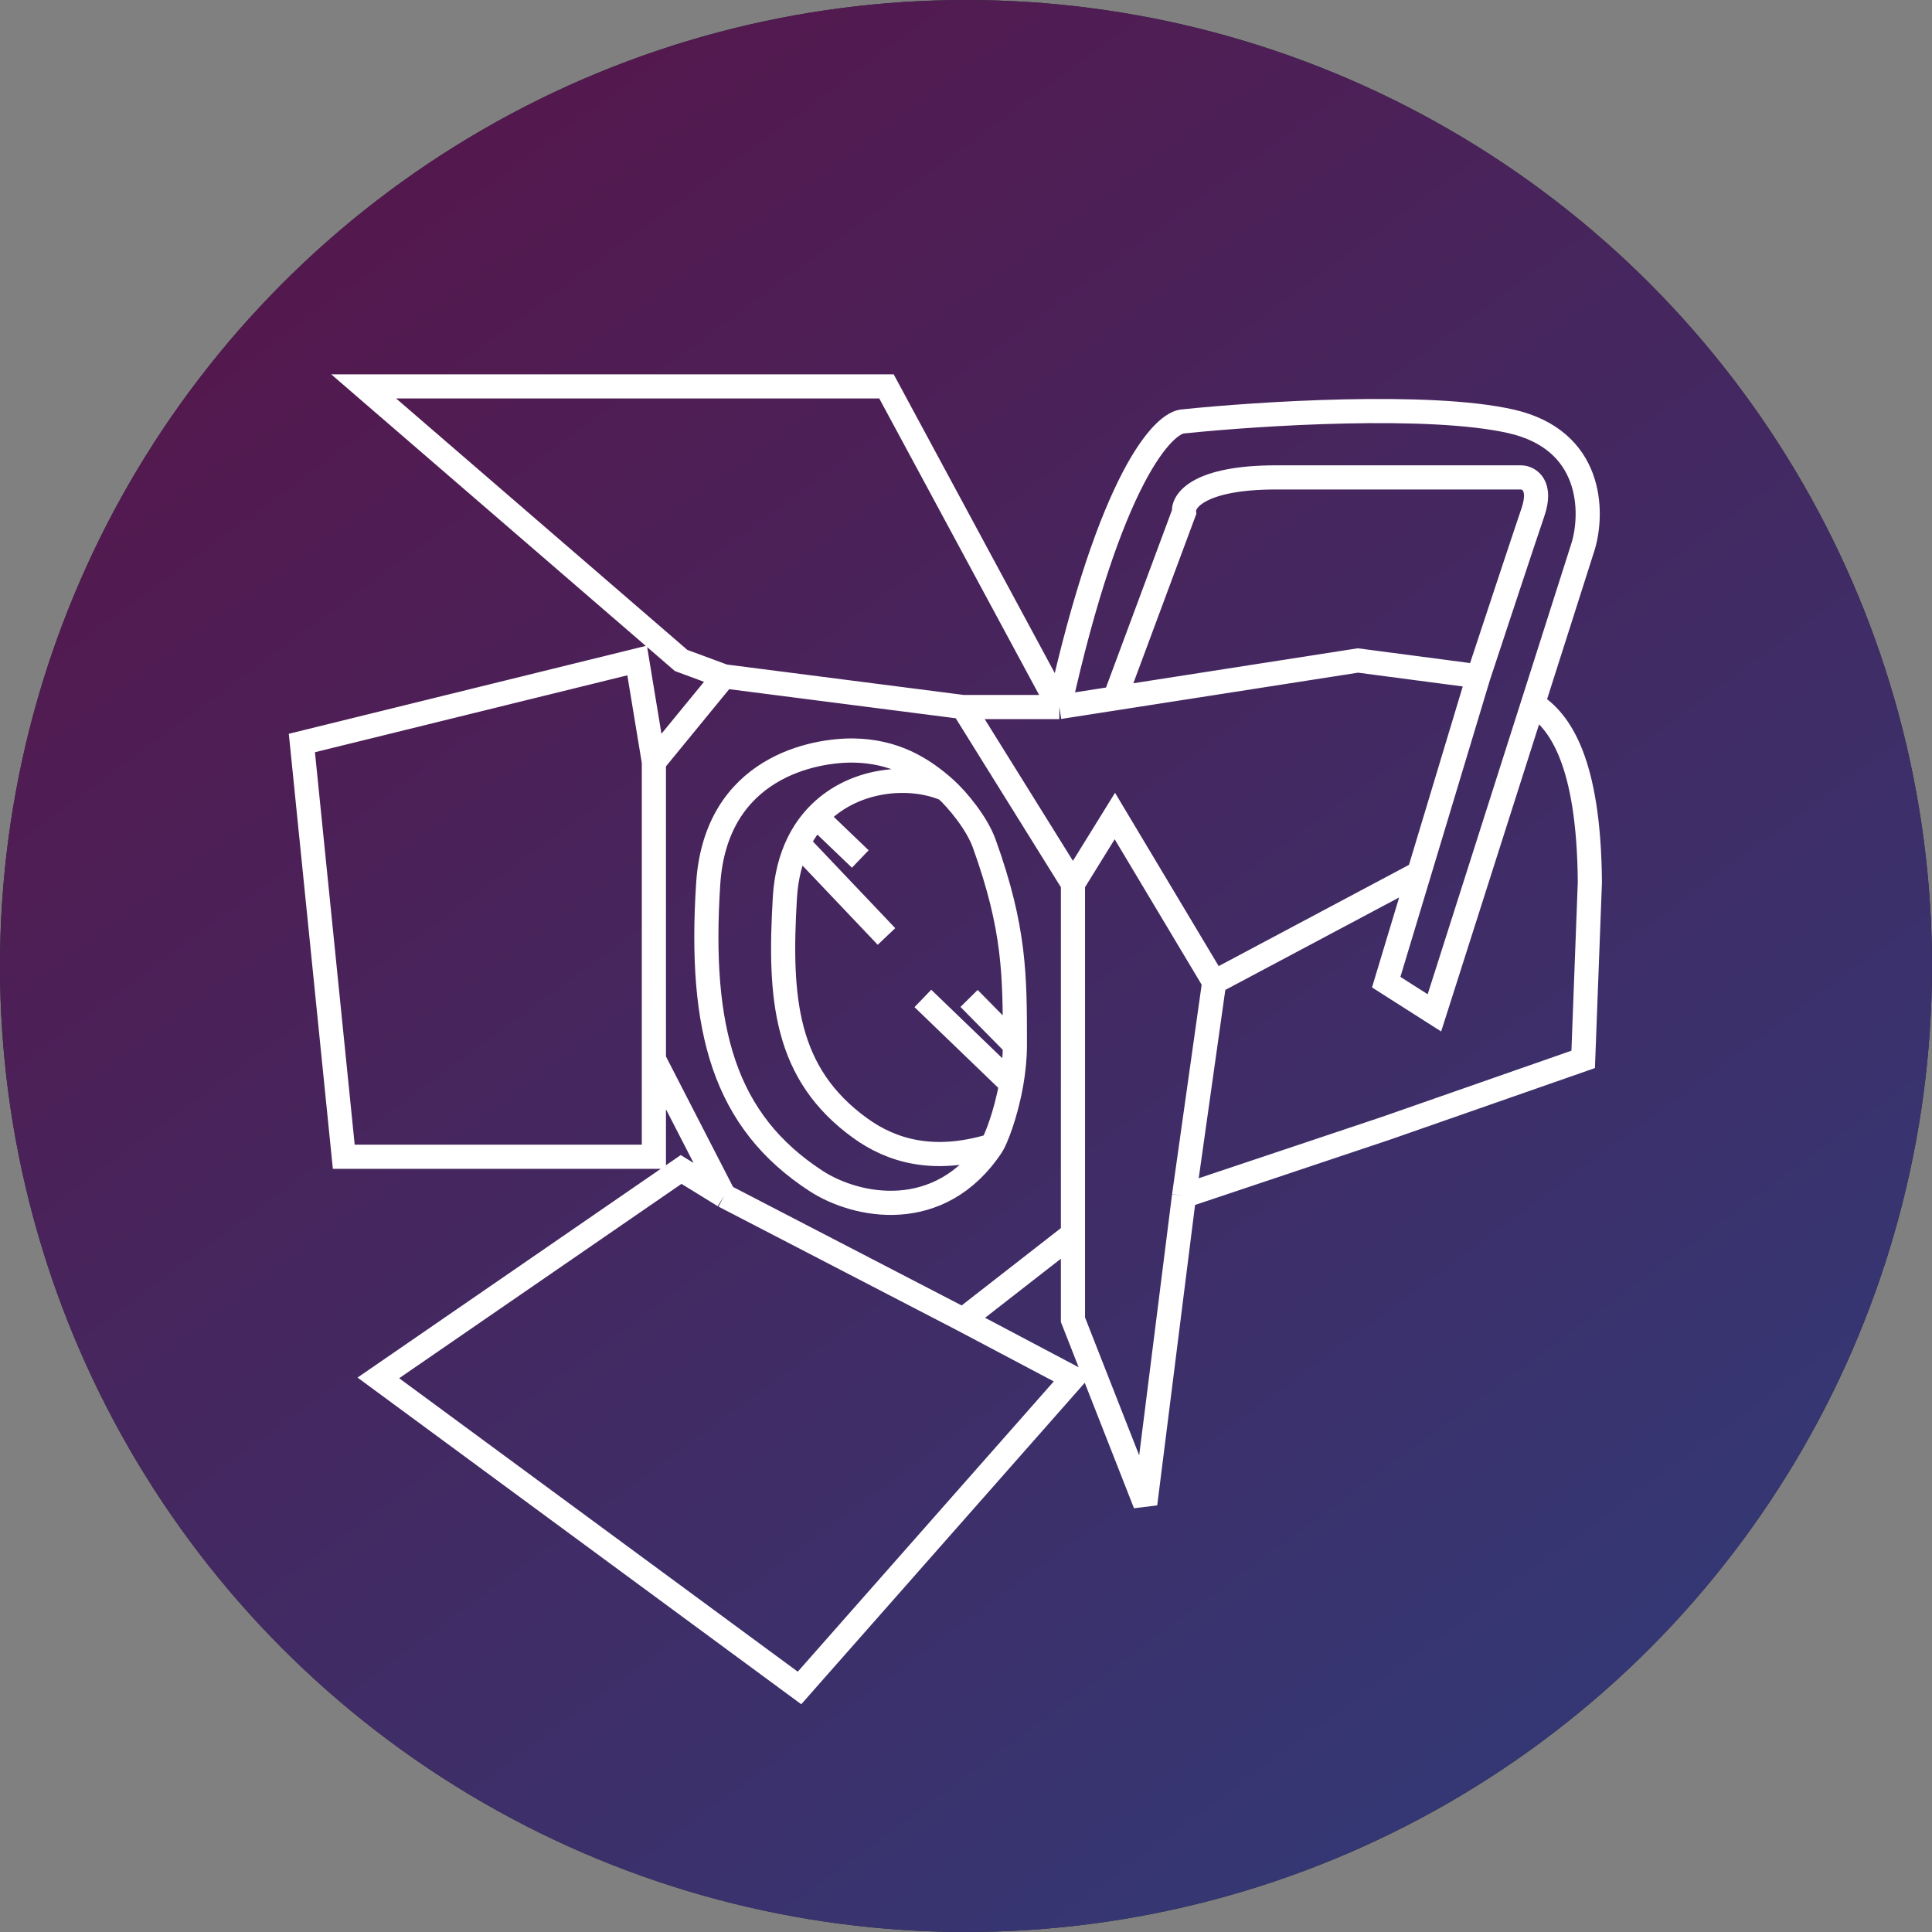 <?xml version="1.0" encoding="UTF-8"?> <svg xmlns="http://www.w3.org/2000/svg" width="80" height="80" viewBox="0 0 80 80" fill="none"><rect x="0" y="0" width="80" height="80" fill="#808080" stroke="none"/> <circle cx="40" cy="40" r="40" fill="#20272D"></circle> <circle cx="40" cy="40" r="40" fill="url(#paint0_linear)"></circle> <path d="M29.983 28.006L39.874 29.276M29.983 28.006L27.076 31.555M29.983 28.006L28.204 27.349L15.059 16H36.707L43.865 29.276M39.874 29.276L44.429 36.594M39.874 29.276H43.865M44.429 36.594V51.097M44.429 36.594L46.164 33.79L50.278 40.669M44.429 51.097L39.874 54.647M44.429 51.097V54.647L47.422 62.271L49.028 49.52M39.874 54.647L29.983 49.52M39.874 54.647L44.429 57.056L33.106 69.895L15.667 57.056L28.204 48.425L29.983 49.52M29.983 49.52L27.076 43.867M27.076 43.867V31.555M27.076 43.867V47.899H14.235L12.5 30.766L26.382 27.349L27.076 31.555M42.024 43.268C42.024 40.381 42.024 38.456 40.754 34.927C40.445 34.069 39.629 33.101 39.167 32.682M42.024 43.268C42.024 43.816 41.965 44.363 41.876 44.872M42.024 43.268L40.127 41.343M39.167 32.682C38.145 31.755 36.977 31.107 35.357 31.078C33.737 31.049 29.638 31.756 29.325 36.594C28.935 42.641 29.983 46.428 33.801 48.907C35.449 49.977 38.916 50.694 41.071 47.439M39.167 32.682C37.667 32.032 35.278 32.225 33.801 33.823M41.071 47.439C38.621 48.184 36.89 47.63 35.623 46.716C32.5 44.462 32.253 41.343 32.5 37.173C32.552 36.292 32.75 35.548 33.051 34.927M41.071 47.439C41.234 47.193 41.651 46.15 41.876 44.872M43.865 29.276C45.965 19.812 48.181 17.446 49.028 17.446C52.122 17.125 59.162 16.675 62.563 17.446C65.964 18.217 65.975 21.214 65.556 22.616L63.474 29.148M43.865 29.276L46.164 28.918M50.278 40.669L49.028 49.52M50.278 40.669L58.761 36.156M61.218 28.006L56.229 27.349L46.164 28.918M61.218 28.006C61.811 26.209 63.092 22.336 63.474 21.214C63.856 20.093 63.315 19.783 62.997 19.768C60.943 19.768 56.038 19.768 52.845 19.768C49.652 19.768 48.97 20.732 49.028 21.214L46.164 28.918M61.218 28.006L58.761 36.156M63.474 29.148L59.396 41.94L57.4 40.669L58.761 36.156M63.474 29.148C64.587 29.848 65.793 31.525 65.833 36.531L65.556 43.867L57.4 46.716L49.028 49.52M33.051 34.927L36.707 38.777M33.051 34.927C33.257 34.502 33.511 34.136 33.801 33.823M33.801 33.823L35.623 35.569M41.876 44.872L38.214 41.343" stroke="white"></path> <defs> <linearGradient id="paint0_linear" x1="12.381" y1="8.64" x2="61.459" y2="75.468" gradientUnits="userSpaceOnUse"> <stop stop-color="#54184D"></stop> <stop offset="1" stop-color="#343875"></stop> </linearGradient> </defs> </svg> 